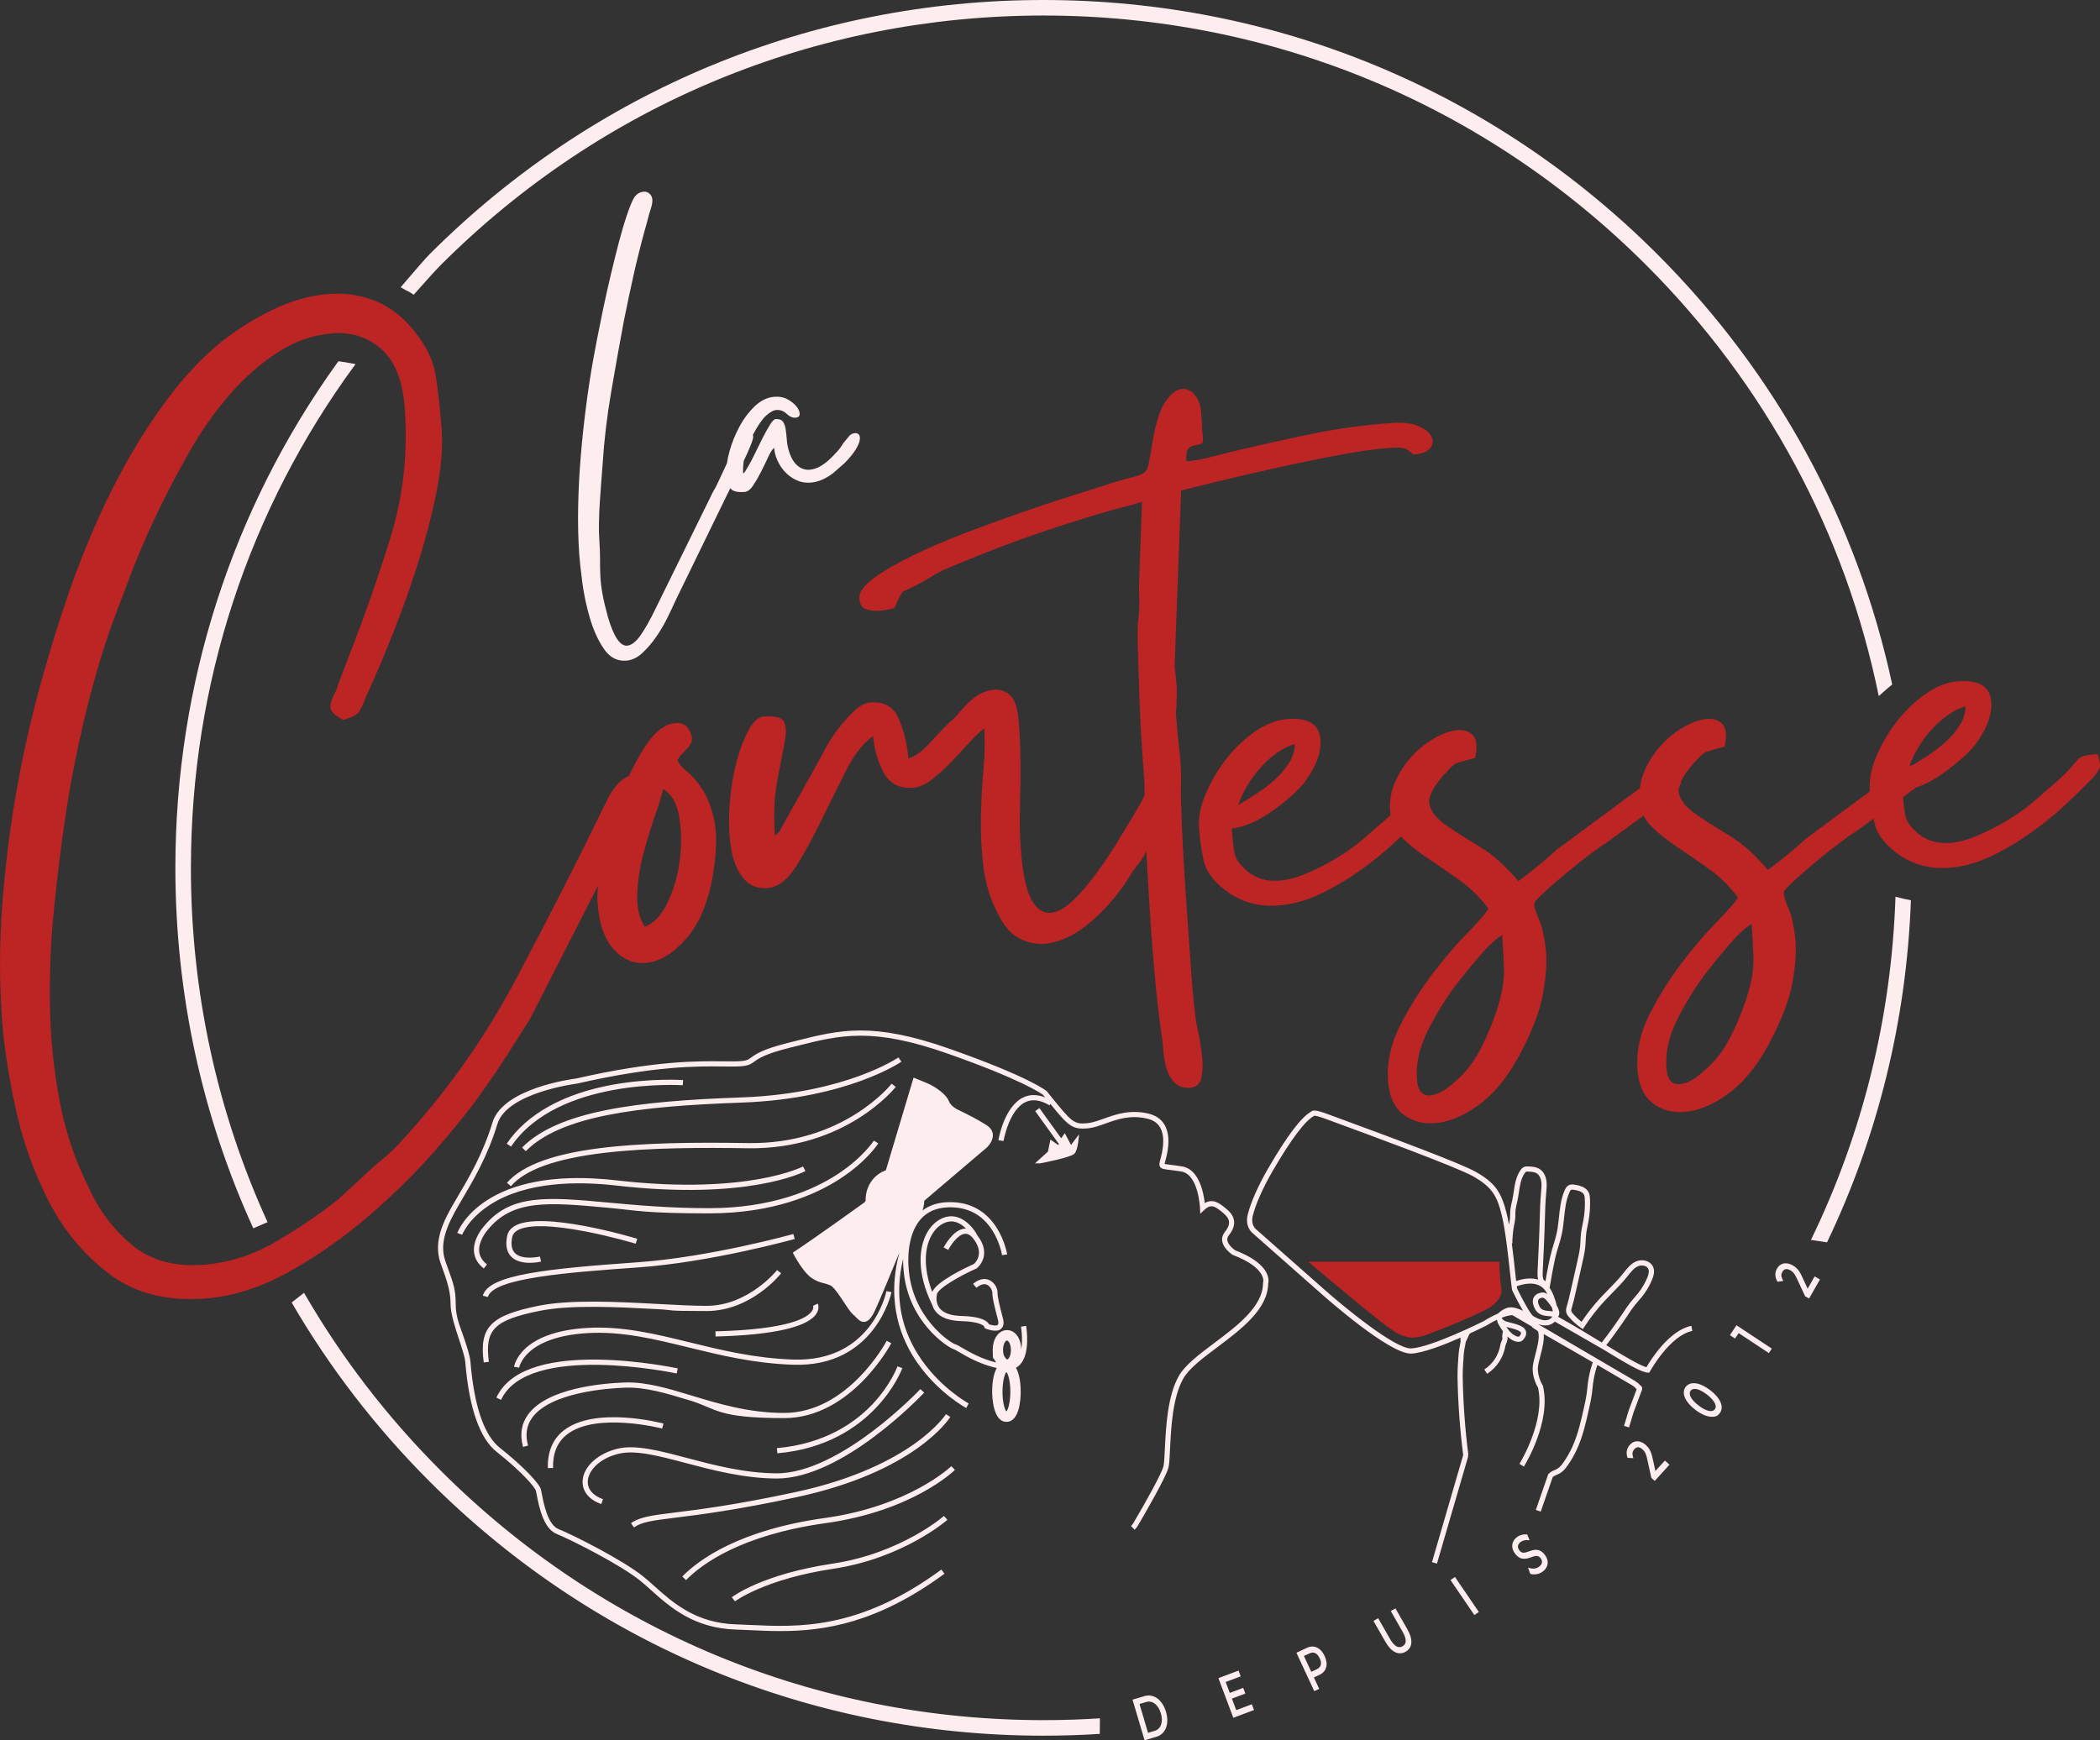 <svg xmlns="http://www.w3.org/2000/svg" id="Calque_1" viewBox="0 0 14173.2 11748.5"><rect x="0" y="0" width="14173.2" height="11748.5" fill="#333333" stroke="none"/><defs><style> .st0 { fill: #bd2424; } .st1 { fill: #fdedef; } </style></defs><path class="st1" d="M7812.5,11467c-26.3-19.8-57.5-25.7-87.8-16.7l-81.1,24.1,81.3,274.2,81.1-24.1c61.3-18.2,87.5-87.3,63.5-168-11.6-39.1-31.4-70.1-57.1-89.5ZM7793.3,11685l-45,13.4-57.7-194.7,45-13.3c20.5-6.1,40.7-2.3,58.3,11.1,18.2,13.8,32.3,36.4,40.9,65.3,17.3,58.2.6,105.7-41.5,118.2ZM8448.8,11505.6l14.6,38.8-139.6,52.4-100.5-267.6,135.9-51,14.6,38.8-101.6,38.1,27.7,73.8,90.6-34,14.4,38.4-90.6,34,29.2,77.8,105.3-39.5ZM1288.4,5858.8c0,839.2,178.5,1651,517.4,2392l-96.3,41.5c-344.5-754-525.9-1579.9-525.9-2433.6,0-1240.4,382.9-2422,1092.8-3409.8.4-.6,3.4-4.3,8.3-10.2,38.4,4.9,76.5,12.5,114.8,19.4-721.3,980.5-1111,2160.5-1111,3400.5ZM4042.2,3529c-.5,46,.5,87.5,3.1,124.4,3.2,45.7,4.7,86.7,4.4,123-.3,36.2.4,72.9,2.1,109.9,1.6,37,6.3,77.3,14.1,121,7.7,43.6,20.3,97.5,37.9,161.7,38.9,129.8,81.5,193.1,127.9,189.9,29.6-2.1,60.2-25.4,91.5-70,31.3-44.6,64.1-102.6,98.3-173.9l391.6-796.3c6.7-11.1,12.1-20.3,16.2-27.6,4.1-7.3,9.4-18.3,15.9-32.9,6.5-12.8,18.3-37.9,35.3-75.4,8.3-18.2,16.9-36.8,25.8-55.5,3.2-23.7,8.8-49.9,16.7-78.8,15.6-56.8,37.8-112.2,66.6-166.4,28.8-54.1,63.8-100.8,104.8-139.9,41-39.1,85.7-60.3,133.9-63.7,33.4-2.3,62.7,3.6,87.9,17.7,25.2,14.1,44.9,30,59.2,47.6,14.2,17.6,21.5,34.3,21.7,50.2.2,15.9-9,24.5-27.5,25.8-20.4,1.4-40.6-7.3-60.5-26.3-20-18.9-42.9-27.5-68.9-25.7-20.4,1.4-44.2,14.6-71.3,39.5-25.3,23.2-54.6,66.1-87.6,128.1,1.1,3.6,1.9,7.4,2.2,11.8.7,10.6-6.9,35-22.8,73.2-11.8,28.3-25.3,58.2-40.5,89.6-4.7,29.5-6.3,58.6-4.3,87.2,3.5-3.8,4.8-4.7,4-2.9-.8,1.8,2.2-1.9,9-11.2l20-33.2c13.4-22.1,28.6-51.1,45.7-86.7,17.1-35.7,34.2-70.4,51.4-104.3,17.2-33.9,33.7-63.7,49.6-89.6,15.9-25.8,28.5-39.1,37.8-39.8,24.1-1.7,40.8,3.8,50.1,16.4,9.3,12.6,15.6,29.4,18.9,50.4,3.3,21,5.9,44.7,7.8,71,1.8,26.4,6.4,51.7,13.7,75.9,14.5,46.7,34,80.3,58.7,100.6,24.7,20.4,51.9,29.5,81.6,27.4,51.9-3.6,107.3-37.5,166.2-101.8,24.3-24.7,41.1-44.8,50.3-60.5,9.1-15.6,23.2-33.9,42.3-54.7,11.7-18.5,27.8-28.5,48.2-29.9,11.1-.8,19.8,2.6,25.9,10.1,6.1,7.5,7.9,19.8,5.4,36.7-2.6,17-11.8,38.4-27.7,64.2-15.9,25.9-40.4,55.8-73.4,90l-79,69.2c-51.4,39-102,60.2-152.1,63.7-35.3,2.5-67.3-3.2-96.2-17.1-28.9-13.9-54-32-75.1-54.4-21.1-22.4-38.3-48.1-51.5-77.3-13.2-29.1-20.8-57.8-22.8-85.9-12.4,9.7-25.8,30.6-40.4,62.5-14.5,32-30.4,64.9-47.6,98.8-17.2,33.9-35.1,64.8-53.6,92.6-18.6,27.8-38,42.4-58.4,43.9-50.4,3.5-82.2-5.2-95.7-25.9-13.2,27.1-23,47.1-29.3,59.9l-342.2,702.7c-12.9,29.2-30.3,66.2-52.3,111-22,44.8-47.4,88.2-76.2,129.9-28.8,41.8-60.2,78.4-94.3,110-34.1,31.6-70.7,48.7-109.6,51.4-61.2,4.3-111.6-23.1-151.1-82.2-39.6-59.1-71-129.4-94.4-210.8-23.4-81.5-40.3-162.5-50.5-243-10.3-80.6-16.9-141.1-19.7-181.6-7.1-102-9.6-210.1-7.3-324.3,2.2-114.2,8.2-228.6,17.9-343.3,9.7-114.7,21.8-227.8,36.4-339.3,14.6-111.5,30.6-215.6,48-312.2,5.3-30.4,13.8-75.6,25.5-135.7,11.6-60,25.1-126.8,40.5-200.4,15.3-73.5,32.4-149.8,51.1-228.9,18.7-79.1,37.2-153.7,55.6-223.9,18.4-70.2,36.9-132.5,55.4-186.8,18.6-54.3,34.5-92.6,47.9-114.7,16.9-24.1,38.4-37.2,64.4-39,20.4-1.4,36.8,7.2,49.3,25.7,12.5,18.6,11.8,48.7-2.1,90.3-7.7,23.5-14.4,47-20.2,70.4-5.8,23.4-12.5,47.7-20,73-28.2,102.7-53.7,204.8-76.4,306.3-22.7,101.5-44.4,204.2-65.1,308.1-28.5,152.2-57,311.5-85.4,477.9-28.5,166.4-47.5,326.8-57.2,481.2-3,37.3-6.2,78.6-9.5,123.9-3.4,45.3-6.7,91.5-9.9,138.6-3.3,47.1-5.1,93.6-5.6,139.6ZM2738.3,1959l-34.1-19.9c91.1-107,168.3-196,195.4-223.1C4006.1,609.4,5477.4,0,7042.3,0s3036.2,609.4,4142.8,1716c808.7,808.7,1351.8,1812.3,1585.6,2904.8-21.7,18-43.3,36.1-64.4,54.9-8.8,7.8-17.6,15.8-26.3,23.8-222.8-1094.9-760.8-2101.2-1569-2909.3C10024.2,703.4,8579.3,104.8,7042.3,104.8s-2981.9,598.5-4068.6,1685.3c-29,29-99.5,106.7-181.7,199.8-10.7-7.3-21.3-14.7-32.6-21-7.2-4-14.1-7.2-21-10ZM7042.3,11612.7c127.7,0,254.8-4.1,381.2-12.3l-1,105.1c-126,8-252.8,12.1-380.1,12.1-1564.9,0-3036.2-609.4-4142.8-1716-366.1-366.1-677.8-772.1-931-1208.3l83.3-65.4c250,433.2,558.6,836.4,921.8,1199.5,1086.8,1086.8,2531.7,1685.3,4068.6,1685.3ZM11236.8,9860.3l30.7,27.8-99.5,109.8-22.7-20.6-29.6-133.8c-7.5-33.2-17-47.1-29.9-58.8-14.2-12.8-35.2-23.6-54.9-1.9-12.9,14.2-16.2,30.1-10.3,49.9l3.5,11.5-39.5-2.2-1.7-5.6c-9.6-30.4-3.2-59.9,17.8-83.1,14.2-15.7,31.9-23.9,51.3-23.3,18.9.5,38.3,9.3,56.1,25.5,19.4,17.5,34.4,38.5,44.3,83.7l20.4,91.6,63.8-70.5ZM11542.8,9385.4c-69.9-53.8-135.1-62.7-165.9-22.6-15,19.4-16.7,45.3-5,72.9,11.5,27.2,35.6,55.3,69.5,81.4,40.9,31.4,80.1,47.6,111.8,47.6s41.2-8.2,54-24.8c14.9-19.4,16.7-45.4,5-73-11.5-27.2-35.5-55.4-69.4-81.5ZM11573.6,9514.2c-17.6,22.8-59.8,12.9-110.1-25.9-26.3-20.3-44.9-40.8-53.7-59.4-7.7-16.3-7.5-29.9.5-40.3,6.2-8.1,15.6-12.1,27.4-12.1,21.3,0,50.3,13,82.8,38,26.3,20.3,44.9,40.8,53.7,59.4,7.7,16.3,7.5,29.9-.5,40.3ZM12247.1,8617.1l36,20.5-73.4,128.6-26.7-15.2-57.7-124.3c-14.5-30.9-26.7-42.4-41.8-51-16.6-9.5-39.5-15.4-54,10-9.5,16.7-9.3,32.9.8,50.9l5.9,10.5-39.1,6.3-2.9-5.1c-15.9-27.6-16.1-57.8-.5-85,21.2-37.1,62.5-45.4,105.4-21,22.7,13,41.9,30.2,61.3,72.2l39.7,85.1,47.1-82.6ZM11719.8,8946.8l238.5,157.7-19.9,30.1-203.9-134.9-24.3,36.8-34.6-22.9,44.2-66.9ZM10424.7,10494.6c31.2,38.7,27.5,83-9.5,112.8-17.2,13.9-39,21.4-60,21.4s-16.3-1.2-23.9-3.5l-4-1.3-14.5-41.2,15.6,4.4c20.9,5.9,44.8,1.3,61-11.8,28.3-22.8,17.1-45.4,8-56.8-16.8-20.9-34.1-16.1-63.1-5.8-31,11-69.6,24.7-106.9-21.6-31.3-38.9-27.9-83.1,8.7-112.6,18.4-14.8,43.3-22.1,66.3-19.7l5,.5,16.1,39.1-13.6-1c-18.5-1.3-36.1,3.4-48,13-28.8,23.2-14.2,47.7-6.6,57.2,16.9,21,34.3,16.2,63.6,5.8,30.9-11,69.3-24.5,106,21ZM12897,6077.7c-29.6,811.4-223.6,1594-566,2309.1l-108.7-16.1c347.9-716,543.6-1501.7,570.6-2316.8,34.5,9.5,69.3,17.5,104.1,23.9ZM9819.9,10646.3l161,236.2-30.3,20.6-161-236.2,30.3-20.6ZM9498.5,10999.5c19.7,34.4,28.7,65,26.8,91-1.9,26.2-15.2,47.1-38.4,60.4-12.4,7.1-25.2,10.6-38.1,10.6s-22.5-2.7-33.6-8.2c-23.4-11.6-45.2-34.9-64.8-69.3l-80.6-141.2,31.8-18.2,80,140.2c27.8,48.7,56.2,65.4,84.3,49.3,13.7-7.8,20.7-18.9,21.5-33.8.9-16.8-6.1-38.3-20.8-64l-80-140.2,31.4-17.9,80.6,141.2ZM8889.2,11123c-21.2-10-44.8-9.6-68.3,1.4l-71.2,33.1,120.5,259.5,33.2-15.5-35.8-77.1,37.9-17.6c47.5-22.1,60.8-70.6,34.7-126.8-12.7-27.5-30.4-47.1-51.1-57ZM8887.5,11269l-37.5,17.4-49.6-106.8,37.5-17.4c14.4-6.7,27.6-7.4,39-1.9,11.8,5.6,22,17.4,30.2,35.1,11.2,24.2,16.9,56.6-19.6,73.6ZM3592.3,9570.1c-38.9,53.2-48.4,116.7-28.3,188.8l-33.6,9.4c-23.2-82.9-11.9-156.6,33.7-218.9,130.9-179,500.7-210.9,653.6-216.2,143-4.9,292,40.3,449.8,88.2,181,55,386.1,117.4,624.5,117.4,433.6,0,689.9-482,692.5-486.8l31,16.1c-2.6,5.1-268.5,505.6-723.5,505.6s-451.4-63.2-634.7-118.9c-161.6-49.1-301.2-91.3-438.4-86.7-115.3,4.1-501.3,30.6-626.6,202ZM7141.7,7729.9l4.7-7.3-159.7-221.4,28.4-20.4,146.7,203.5,24.8-34,42,79.6,53.6-72s-4.4,105.7-31.9,131.7c-27.5,26-230.5,64.3-230.5,64.3h-34.8l87.6-79.2,16.8-81.6,52.2,36.8ZM3299.5,9193.5l-34.6,4.6c-31.3-237.6,44-316.2,366.1-382,218.5-44.7,534.9-27.8,814.1-12.8,119.8,6.4,233,12.5,323,12.5,282.5,0,474.7-239,476.6-241.4l27.4,21.6c-8.2,10.4-204.3,254.8-504.1,254.8s-204.5-6.1-324.9-12.5c-277.1-14.8-591.1-31.6-805.2,12.1-303.8,62.1-367,126.3-338.5,343.2ZM6659.9,7747.3c1.8-1.7,45-41.9,40.9-88.7-2.2-25.1-16.7-46.4-43.3-63.4-61.6-39.4-136-75.9-175.9-95.5-12.5-6.1-21.9-10.7-26.8-13.4-19.2-10.5-42.9-30.4-51.7-54.6-13.8-37.9-82.6-93.4-150.2-121.1l-87-35.7-187.1,625.8c-79.3,27.3-136.6,106-136.6,198.8s.3,4.8.3,7.2l-7.6,10.2c-28.6,20.6-330.5,238.2-471.2,330.9l-13.2,8.7,7.4,14c2.5,4.7,60.9,114.7,115.5,153.8,35.4,25.4,61,32,85.8,38.5,13.7,3.5,27.8,7.2,44.4,14.3,23.7,10.1,64.7,72.3,94.7,117.7,28.9,43.8,47.4,71.2,62.3,82.2,4.9,3.7,10.3,9.3,16.1,15.2,13.9,14.4,30.9,32,53.3,32,2.4,0,4.8-.2,7.3-.6,24.4-4.1,45.5-27.9,68.4-77.3,32.3-69.6,107.4-250.8,165.1-391.6-92.4,338.5,11.5,591.6,124.5,751.3,139.8,197.5,318.3,295.3,325.8,299.4l16.6-30.7c-1.8-1-178.8-97.9-313.9-288.8-145.8-205.9-188.7-436.2-128.7-686.4-.2,25.5,1,44.4,1.7,52.1,18.9,367,302,545.9,339.6,556.8,7.1,2,22.9,11.2,41.2,21.9,49.5,28.9,136.5,79.5,249.5,105.4-27,47.5-30.9,121.6-30.9,159.7s6.9,203.4,96.3,203.4,96.3-155.7,96.3-203.3c0-38.7-4-114.3-32.2-161.6,9.6-5.1,18.3-11.7,26.3-19.8,73.9-75.4,43.8-255.8,42.5-263.4l-34.4,5.9c.2,1.2,13.7,82.8,1.5,153.5-1.3-75.9-41.3-130.6-96.2-130.6s-96.3,56.5-96.3,134.3,4.2,46.5,12,66.9l.4-.2c2,3.8,5.6,10.4,10.4,17.9-101.1-25.1-178.5-69.8-227.6-98.4-22.8-13.3-37.8-22-49.1-25.3-29.8-8.6-295.6-179.8-314.3-523.2h0c-.2-2-20-204.5,81.5-320.3,45-51.3,107.9-78.4,187-80.6,129.4-3.7,229.4,49,297.6,156.5,51.8,81.6,65,165.8,65.1,166.6l34.6-5.2c-.5-3.6-58.4-361.9-398.2-352.9-68.8,1.9-126.9,21-173.6,56.6,7.3-20.7,11.6-42.9,12.3-66.2l421.9-359ZM6796.1,9049.6c9,0,26.5,22.7,26.5,64.4s-16.5,63.2-25.7,64h-1.1c-4.6-3.3-14.1-14.8-20.8-28-3.5-11-5.3-23.4-5.3-36,0-42.3,17.2-64.4,26.5-64.4ZM6792.2,9263c11.7,9.6,26.9,62.5,26.7,132.6,0,69.9-14.9,122.5-26.5,132.8-11.5-10.3-26.5-62.9-26.5-132.8s15.3-123.2,26.2-132.6ZM4960.4,10810.7l-21.3-27.7c8.2-6.3,207-156,679.1-226.7,462-69.2,749.8-319.4,752.7-321.9l23.1,26.2c-2.9,2.6-297.9,259.4-770.6,330.3-462,69.2-661,218.4-663,219.9ZM10961.1,9626.3l33.5,10,30.2-100.9,57.6-153.5c.8-1.9,7.1-18.7-15.5-32.2-3.7-6.2-11.3-13.1-31.9-27l-257-150.6h0s-397.7-233-397.7-233c15.6,5.4,32.1,9,48.4,9s20.6-1.4,30.6-4.7c13.2-4.3,24.8-11.4,34.7-21.3l313,180.1.2-.3c170,103.7,269,162.5,313.2,164.5l10.9.5,5.2-9.6c1.3-2.4,134.6-242.6,285.3-272.1l-6.7-34.3c-149.2,29.3-274.2,229.4-303.1,279-44.6-11.2-153.2-76.4-271.3-148.5,44-56.2,93.7-125.2,141.3-196.7l6.5-9.8c14.1-21.3,28.7-43.4,44.7-63.3,7.8-9.8,16.1-19.2,24.3-28.6,8.3-9.5,16.7-19,24.6-28.9,27.8-34.6,50.7-73.3,67.9-114.9,9.2-22.3,18.7-51.4,9.6-79.6-6.3-19.6-20.9-35.3-41-44-24.5-10.6-54.8-10-79.2,1.5-33.9,16-57.2,45.4-79.8,73.8l-9.1,11.5c-29,36-62,69.6-94,102.1-18.2,18.5-37,37.7-55,57.2-46.3,50.1-89.1,104.5-127.4,161.8-20.4-15.8-39.5-33.6-56.8-53.2-7.2-8.2-12.2-15-12.9-21.7-.6-5.3,1.5-12,3.9-20,10.3-34,18.2-69,25.9-103l45.6-201.9c7.9-34.9,16.1-71.1,19.6-108.2,1.3-13.5,2-27.1,2.7-40.7.9-17.2,1.7-33.4,3.7-49.6,2.1-16.9,5.6-33.4,9.2-50.9,1.9-9.2,3.8-18.3,5.5-27.5,9.4-50.6,12.9-102.4,10.5-154-.6-12.6-1.7-25.9-7-38.8-17.6-42.4-68.2-51.3-92.6-55.6-11.7-2-29.3-5.1-45.3,4-13.2,7.5-20.3,20.7-25.6,32.6-25.7,58.1-32.4,121.8-39,183.4-3.8,35.3-7.6,71.8-15,106.2-5.8,27.1-14.2,54.4-22.3,80.8-3,9.7-5.9,19.3-8.8,29-17.7,60.2-36.8,167.4-44.9,215.5-7.1-4.8-12.8-9.9-14.1-13.7-6-16.2-5.1-35.6-4.3-54.3,1.4-30.9,2.7-59,4.1-87.1,2.7-55.1,5.5-112,8.2-189.6.8-21.8,1.4-43.4,2-65,1.7-62.6,3.4-121.7,8.7-183.1l1-10.6c2.1-23.1,4.3-47,1.4-71.2-4.2-34.5-18.6-62.6-40.7-79.2-26.5-20-60.6-20.9-85.5-21.6-7-.1-15.5-.4-24.4,3.2-11.3,4.5-18.8,13.5-24,20.8-31,43.1-39,96.2-46.7,147.5-2.7,17.9-5.5,36.3-9.2,53.7-1.3,6.2-2.8,12.4-4.2,18.5-3.6,15.3-7.3,31.1-9,47.6-1.1,11-1.3,21.8-1.5,32.3-.2,9.9-.3,19.4-1.2,28.6-1.1,11.4-3.4,22.7-5.8,34.7-.4,1.9-.8,3.9-1.1,5.8-4.7-26.4-9.7-51-15-72.7-36.6-149.6-81.4-210.4-208.4-283-101.5-58-586-238.1-941.7-368.6-29.7-10.9-51.4-18.8-62.3-22.9-73.5-27.4-93.4-25.1-104-18.5-1.3.8-2.6,1.8-3.7,2.9-67.6,38.6-162.1,163.3-288.7,381.1-69,118.7-119.9,233.8-139.6,315.8-19.5,81.2,31.1,121.8,32.4,122.8l461.4,407.3c47.1,41.9,461.5,406.8,607,406.7,1.2,0,2.5,0,3.6,0,78-3.5,219.2-58.2,332.6-107.8-1,8.2-1.5,17.5.3,25.4-1.2,7-2.6,14.3-4.2,22-3.4,16.8-7.2,35.9-9.1,57.9l17.4,1.5-17.4-1.5c-.4,4.2-8.7,104.5-7.8,156.5,3,177,15.9,355.6,38.3,531l-210.6,723,33.5,9.8,212.1-728.2-10.2-3,10.3-1.3c-22.6-175.6-35.5-354.5-38.5-531.9-.9-50.1,7.5-151.4,7.6-152.9h0c1.7-20,5.2-37.3,8.5-54,1.7-8.3,3.3-16.5,4.6-24.6,1.6-3.3,4.2-9.1,9.2-20.3,4.5-10,12-26.8,13.1-28.8,2.3-3.1,3.8-5.9,5-8.5,61.1-28.1,105.1-50.1,110.6-52.9,28-17.3,52.1-30.3,73-40.2.3,1.8.5,3.4.9,5.3.1.6.4,1.2.5,1.8.2,6.9,3.9,15.8,11.1,28.2,8,15.4,18,29.6,24.9,38.9.8,1.2,1.7,2.3,2.5,3.4-3.1,14.4-6.8,36.4-3.4,48.4.4,4-4.5,16-6.9,21.8-2.7,6.7-5.1,12.4-6.2,17.8l-.7,3.7c-12.1,70.5-49.6,128.1-108.3,166.6l19.1,29.2c66.1-43.3,110-110.8,123.6-189.9l.5-2.6c.4-2.2,2.6-7.4,4.3-11.7,5.8-14.1,12.3-30,8.3-43.9-.2-.9-.2-2.4-.2-4.1,27.6,26,54.6,36.5,74.1,36.5h.2c14.4,0,26.1-5.4,33.2-15.2,5.1-5.4,21.4-24.7,19.3-47.9-.9-10-5.6-24.5-23.2-36.4-21.2-14.5-52.4-22.4-79.8-29.3-17-4.3-40.2-10.2-45.6-15.1-4.4-4-9-8.1-13.7-11.3-.6-3.6-.9-6.5-1-8.6,45-17.3,67.2-16.2,71.9-15.6l130.3,76.3c1.4,2.1,2.3,3.4,2.3,3.5l2,3.2,36,23.8c14.3,36.5-2,99.5-16.5,155.4-7.2,27.9-14,54.2-17.2,77.1-9.6,69.7,26.2,135.3,34.5,149.3,52,225.9-123.4,511.4-125.1,514.3l29.7,18.5c7.6-12.3,186.2-302.9,128.8-543.5l-.7-2.8-1.5-2.4c-.4-.6-39.9-64.4-31-128.5,2.9-20.9,9.5-46.3,16.4-73.2,12.5-48.1,25.8-100.9,21.9-144.3l331.1,190.5c-.8,2.4-1.5,4.8-2.3,7.4-1.4,4.6-2.6,8.5-3.4,10.8-12.7,38.5-21.9,79.7-27.3,122.2-1.4,10.8-2.5,21.6-3.6,32.4-1.3,12.9-2.7,25.8-4.4,38.6-4.1,29.6-10.7,59.3-17,88.1-20.3,91.8-41.3,186.8-80.4,272.6-16.3,35.7-35.8,69.9-57.9,101.8-11.4,16.3-24.1,32.8-39.9,43.2-7,4.6-14.2,7.7-21.9,11-12.8,5.5-27.3,11.7-40.3,25.7l-2.5,2.7-83.3,240.3,33,11.4,80.8-233c7.4-6.9,15.7-10.5,26.1-14.9,8.3-3.6,17.7-7.6,27.3-13.9,20.7-13.7,35.9-33.3,49.3-52.5,23.4-33.6,43.9-69.7,61.1-107.3,40.6-89.1,62-185.9,82.7-279.5,6.5-29.5,13.2-59.9,17.5-90.9,1.8-13.2,3.2-26.5,4.6-39.8,1.1-10.6,2.2-21.1,3.5-31.6,5.1-40.3,13.8-79.2,25.8-115.7.8-2.3,2-6.3,3.5-11.1l235.3,137.9c14,9.5,18.8,13.8,20.2,15.2,2.1,5.1,5.5,8.2,9.8,10.8l-54.8,146-30.6,102ZM10189,8963.9c24.6,6.2,52.6,13.3,68.7,24.3,7.6,5.2,8,9.3,8.1,10.6.7,7.5-6.6,17.5-10.3,21.3l-2.2,2.8c-.5.4-3.4,1.6-9.6.7-14.8-2.2-38.6-15.4-62.2-44.4l.2-.9-5.5-6.8c-2-2.5-4.9-6.2-8.1-10.5,0,0,0,0,0-.1-.7-1-1.3-2-2-3,7.1,2,14.8,4,23,6ZM10461,8679.8c.3-1.6,25.7-159.9,47.9-235.4,2.8-9.6,5.7-19.1,8.7-28.6,8.3-27.1,16.9-55.1,23-83.7,7.8-36.3,11.8-73.7,15.6-109.9,6.6-61.7,12.7-119.9,36.2-173,2.8-6.3,6.6-13.9,11-16.4,4.6-2.6,13-1.5,21.9,0,29.1,5.1,57.3,12.9,66.3,34.6,3.2,7.7,3.9,17.6,4.4,27.1,2.3,48.8-1,97.9-9.9,145.9-1.7,9-3.5,17.9-5.4,26.8-3.6,17.4-7.4,35.4-9.7,53.7-2.2,17.5-3.1,35.2-4,52.3-.6,13.1-1.3,26.1-2.5,39.1-3.4,35-11.3,70-19,103.9l-45.6,202c-7.5,33.3-15.3,67.6-25.5,101.3-2.9,9.7-6.2,20.7-4.9,33,1.8,16.7,11.4,29.6,21.4,41,23.1,26.2,49.2,49.5,77.4,69.3l14.8,10.4,9.8-15.2c39.8-61.3,84.8-119.4,133.9-172.6,17.7-19.1,36.3-38.1,54.3-56.4,32.5-33.1,66.2-67.4,96.2-104.6l9.4-11.7c21-26.4,40.7-51.4,67.3-63.9,15.4-7.3,35.2-7.7,50.4-1,7.6,3.3,17.6,9.9,21.6,22.6,5.6,17.4-1.7,38.8-8.6,55.6-16,38.5-37.1,74.3-62.9,106.3-7.6,9.5-15.6,18.6-23.6,27.8-8.6,9.8-17.1,19.6-25.3,29.8-16.9,21.1-32,43.8-46.5,65.8l-6.5,9.8c-48.1,72.2-98.1,141.7-142.2,197.8-91.4-55.8-194.2-118.4-294.5-173.8.2-.5.5-1,.7-1.5,7-8.8,15.4-30.4-9.7-73.7-9.5-38.4-25.1-86.4-48.4-119.9l2.3-14.3ZM10480.1,8853c-7.1-1-14.2-1.7-21.3-2.2-34.8-2.5-56.8-6.1-70.2-34.5-8.1-17.1-10.3-31.1-6.5-40.3,3.1-7.4,9.7-10.1,10.5-10.4l1.1-.4c21-8.4,27.3-10.9,68.5,44.2,5.1,6.8,8.9,12.6,12.3,18.1,2.2,9.3,4.1,18,5.6,25.5ZM10207.2,8394v-6c0-6.6-.1-14.2.3-20.2,2-27.7,4.1-56.4,9-83.6,1-5.3,2-10.6,3.1-15.8,2.5-12.3,5.1-25,6.3-38.2,1.1-10.7,1.2-21.3,1.4-31.5.2-10.2.3-19.8,1.3-29.3,1.5-14.2,4.8-28.2,8.3-43.1,1.5-6.4,3-12.8,4.4-19.3,3.9-18.4,6.8-37.5,9.6-55.8,7.4-49.4,14.4-96,40.5-132.3,1.3-1.8,5.3-7.5,8.6-8.8,2.2-.9,6.6-.8,10.4-.7,26.2.7,49.1,2.3,65.4,14.6,14.2,10.7,24,31,27,55.6,2.5,20.5.6,41.5-1.5,63.8l-1,10.8c-5.4,62.5-7.1,124.8-8.8,185.1-.6,21.5-1.2,43-1.9,64.7-2.7,77.4-5.5,134.2-8.2,189.2-1.4,28.2-2.8,56.4-4.1,87.3-.8,18.1-1.3,38.2,3.7,58-41.9-12.5-92.7-9.4-148.3,9.8-2-16.8-4.3-38-7-62.8-5.9-55-13.4-123.5-22.3-191.4h3.8ZM9905.2,9009.7c-.3,0-.7,0-1,0,.4-.2.8-.4,1.2-.5,0,.2,0,.4-.2.6ZM10268,8843.9c-49.8-19.6-89.2-35.2-152.4,18.9-1.8,1.2-3.8,2.9-5.8,5.3-26.5,11.2-58.2,27.4-96.1,50.9-3.5,1.8-356.2,178.2-490,184.2-107.7,4.7-459.7-285.6-586-397.9l-462.2-408c-.4-.3-35.1-28.2-20.8-87.8,18.7-77.7,69.5-192.2,135.9-306.4,123.7-212.6,217.3-337,278.4-369.7l2.1-1.1c6.1.1,25,2.5,73.5,20.5,11,4.1,32.7,12,62.5,23,204.2,74.9,825.7,302.8,936.4,366.1,126.2,72.2,160,131.1,191.8,261,25,102.1,43.5,273.1,55.7,386.3,3.2,29.4,5.8,53.9,8,72.1h-.1c0,0,1.8,13,1.8,13,0,.2,0,.4,0,.5h0l4.5,32.6,1.6,5.2c12.5,25.9,43.1,87.8,72.7,136.9-3.8-2-7.6-4-11.5-5.5ZM10348.4,8885.4c-16.7-10.1-69.2-103.7-109-185.7l-2.2-16.1c51-18.7,131.9-35.6,182.9,17.8,8.9,9.3,16.8,21.9,23.7,35.8-19.9-14.8-37.4-14.7-62.7-4.6-4.6,1.6-22,8.9-30.9,28.9-8.4,19-6.2,42.5,6.7,69.8,23,48.8,67.1,52,99.3,54.4,7.5.5,14.7,1.1,21.1,2.1-7.7,11.3-17.1,18.7-28.6,22.4-33.4,10.9-77.1-10.9-100.2-24.7ZM4630,10667.3l-25-24.4c110.4-112.7,382.2-313.9,963-395,570.5-79.7,849.7-346.9,852.5-349.6l24.4,25c-11.5,11.3-289.3,277.9-872.1,359.3-570.5,79.7-835.6,275.3-942.8,384.8ZM8559,8667.6c-3.8,172.6-183.6,307.6-342.4,426.8-98.5,73.9-191.5,143.7-230.4,212.2-72.9,128.4-82.9,338.5-89.5,477.4-2.8,58.9-4.8,101.4-10.8,124.4-17.1,66.3-162,315.9-206,390.8-6.1,10.4-13.5,19.8-22.2,28.1l-24.2-25.2c6.3-6.1,11.8-13,16.3-20.6,89.5-152.4,189.6-332.7,202.3-381.8,5.1-19.5,7.2-64.8,9.7-117.3,6.8-142.3,17-357.3,94.1-493,42.5-74.8,138.3-146.7,239.8-222.9,153.1-114.9,326.6-245.2,328.5-401.7v-3.1s1.1-2.8,1.1-2.8c.2-.7,29.2-97.2-203.4-186.3l-3.3-1.6c-2.5-1.6-61-40-69.4-91.4-3.6-22.2,2.2-43.1,17.4-62.1,40.8-51.1,37.9-88.1-9.9-127.7l-3.2-2.7c-52.2-43.3-79.4-62.2-125.1-19.3l-27.9,26.2-1.5-38.3c0-2.3-10.4-228.1-126.1-246.8-33.6-5.4-59.6-8.6-78.6-10.9-38.9-4.7-54.9-6.7-64.3-20.3-8.3-12.1-4.6-26.9-1.3-39.9l2.4-9c10.9-40.6,39.8-148.4-2.1-218.5-17.9-29.9-46.2-49-86.5-58.5-114.3-26.9-202.9,4.9-281,32.9-41.5,14.9-80.8,29-119.5,32.6-103.7,9.6-130.7-14.2-252.8-164.7l-5.7,9.6c-60.8-36.3-114.9-43.9-160.8-22.6-113.5,52.6-149.5,261.4-149.8,263.5l-34.5-5.7c1.5-9.3,39.3-229,169.5-289.5,44.1-20.4,93-20,145.7.7l-13.8-17.1c-12.7-9.6-141.6-101.8-643.5-278.5-510.6-179.8-724-125.9-1019.5-51.4l-46.1,11.6c-168.5,42-211.2,73-239.4,93.5-29.8,21.6-47.7,32-128.2,33.3-25.2.4-53,0-84-.3-170.2-2-455.1-5.3-982.9,115.3l-1.8.3c-4.7.6-472.7,60.3-537.2,272.5-65.9,216.6-160.2,376.3-243.5,517.2l-12.5,21.2c-89.4,151.7-136.5,269.5-95.2,388.3,7.9,22.8,15.2,42.8,21.7,60.9,31.9,88.4,47.9,132.8,47.9,226.9s30.1,151.6,56.6,232c21,63.6,39.1,118.5,42.5,155.9l1.1,12.8c25.8,295.4,92.6,487.7,198.3,571.5,160.8,127.4,261.8,237.6,275.2,276.6,2.3,6.5,4.4,17.7,7.6,34.5,11.9,62.1,39.8,207.7,112.1,237,107.1,43.5,434.1,209.4,571.4,319.5,24.3,19.5,49.1,41.7,75.5,65.3,124.3,111.3,279,249.9,549.9,258.6,31,1,62.9,2.5,95.9,4,327.8,15.3,735.8,34.5,1291.9-374l20.7,28.2c-454.2,333.7-811.1,387.1-1106.7,387.1-72.7,0-141.7-3.2-207.5-6.3-32.7-1.5-64.5-3-95.3-4-283.6-9.1-443.6-152.3-572.1-267.4-26-23.3-50.5-45.3-74-64.1-132.6-106.4-460-272.7-562.7-314.4-89.9-36.5-119.2-189.4-133.3-262.9-2.5-13.1-4.9-25.5-6.3-29.7-7.6-22.2-84.7-118.6-263.9-260.6-113.6-90-184.7-290.5-211.4-595.8l-1.1-12.7c-3.1-33.4-21.4-89.1-40.9-148.1-27.3-82.9-58.3-176.8-58.3-242.9s-14.4-127.8-45.9-215c-6.6-18.2-13.9-38.4-21.8-61.3-50.7-145.7,20.7-286.2,98.1-417.5l12.5-21.2c82.2-139.2,175.4-297,240.1-509.6,70.3-231.1,535-293.1,565.5-296.9,531.3-121.3,818.5-118,990.3-116,30.7.4,58.1.7,83.1.3,73.1-1.2,84.1-9.2,108.2-26.7,30.4-22,76.4-55.4,251.4-99.1l46-11.6c301.4-76,519.2-130.9,1039.7,52.3,538.5,189.6,651,281.8,655.5,285.6l2.3,2.4,22.1,27.3c146.8,181.9,160.1,195.6,250.9,187.2,34.3-3.2,71.5-16.5,110.9-30.7,78.6-28.2,176.3-63.3,300.8-34.1,49.3,11.6,85.9,36.7,108.5,74.6,49.5,82.8,17.8,201,5.8,245.5l-2.2,8.5c-.5,2.1-1.9,7.5-2.5,11.2,6.8,2,22.2,3.8,38.4,5.8,19.2,2.3,45.6,5.5,79.9,11.1,114.2,18.5,144.7,177.4,152.7,247.4,57.4-33.9,103.4,4.2,144.6,38.3l3.2,2.6c62.2,51.5,67.2,110.8,14.9,176.4-8.9,11.1-12.2,22.5-10.3,34.6,4.7,28.9,38.2,57.1,52.5,66.8,244.8,94.3,228.6,205.8,222.9,227ZM3381.9,9450.2l-31.7-14.6c81.1-175.9,312.9-262.5,688.8-256.9,276.2,4,532.7,58.8,535.3,59.3l-7.4,34.2c-10-2.2-1005.1-212.2-1185,178.1ZM3732.5,9910.2l-34.9,1c-3-109.8,32.5-195,105.7-253.1,210.1-166.8,655.6-52.8,674.5-47.8l-8.8,33.8c-4.5-1.2-447.5-114.6-643.9,41.4-64.1,50.9-95.2,126.5-92.5,224.8ZM4278.6,10311.4l-19.9-28.7c61.2-42.5,139.5-52.2,295.5-71.6,162.8-20.2,408.8-50.8,814.7-137.9,408.1-87.6,662.5-226.1,804.2-326.8,153.2-109,210.9-198.5,211.4-199.4l29.6,18.6c-9.5,15.1-241.2,370.9-1037.8,541.8-407.4,87.4-654.3,118.1-817.7,138.4-155,19.3-225.8,28.1-279.9,65.6ZM3967.1,9999c-2.8,54,33.7,97.4,102.7,122.1l-11.8,32.9c-83.6-29.9-129.4-87.1-125.8-156.8,4.9-95,101.5-184.2,234.9-216.9,121.2-29.6,281.9,12.9,467.9,62.1,181,47.9,386.2,102.2,603.3,104,223.5,2.4,476.3-152.5,648.7-282.3,187.9-141.5,323.6-285,324.9-286.4l25.5,24c-22.3,23.7-550.5,579.7-995.1,579.7s-2.8,0-4.2,0c-221.6-1.8-429-56.7-612-105.1-181.5-48-338.2-89.6-450.7-62-138.3,33.9-204.9,119.5-208.3,184.7ZM4610.4,7291.7l-2.5,34.8c-8.4-.5-842.7-53.9-1158.7,414.1l-29-19.6c135.8-201.1,384.9-339.1,720.6-399.1,252.2-45,467.3-30.5,469.5-30.3ZM6063.8,7138.8l19.8,28.8c-3.8,2.6-94.1,64-272.8,129.2-164.2,59.9-437.2,133.9-805.2,146.8-703.9,24.7-1221.1,89.9-1457.1,328l-24.8-24.6c244.1-246.3,768.5-313.4,1480.7-338.3,362.6-12.7,631.3-85.4,792.9-144.2,175.1-63.7,265.6-125.1,266.5-125.7ZM3199.1,8452c-8.2-87.3,60.7-165.9,63.7-169.2,180.4-224.8,429.4-202,841.9-164.3,194,17.8,413.9,37.9,680.7,37.9,426.1,0,705.9-124.1,865.6-228.1,172.9-112.7,246.3-226.9,247-228l29.6,18.6c-3.1,4.9-77.1,120.7-255.6,237.5-163.9,107.2-450.7,235-886.5,235s-489.1-20.2-683.9-38c-400.8-36.7-642.8-58.8-812,152-1.2,1.4-62.4,71.5-55.5,143.5,3.2,33.3,20.9,62.5,52.6,86.9l-21.3,27.7c-39.7-30.6-62-68.1-66.1-111.5ZM6045.6,7337.5c-3.3,4.2-335.7,424.9-1000.6,414.4-290.7-4.7-663.5-5.3-969,31.3-325.1,39-530.6,112.5-628.1,224.9l-26.4-22.9c221.3-255.1,911.3-279.7,1624.1-268.3,647.2,10.8,969.2-396.7,972.3-400.8l27.7,21.3ZM6589.8,8563.7l3.6-2.2c1.1-.8,106.9-86,4-219.7-31.7-61.5-119.5-163.8-231-120.4-55.9,21.8-101.3,71.3-127.7,139.3-27.6,71-57.3,223.6,53,448.6,4.6,15.4,12,30.9,23.8,45.4,33,40.4,90.7,62,171.6,64.1,132.6,3.4,154.6,34.2,156.8,38.1l.8,8.9,9.8,4.1c7.4,3.1,34.3,13.4,61,13.4s29.9-3.3,41.2-13.1c16.4-14.2,20.6-37.4,12.4-68.9-24.4-94.5-36.6-141.9-36.6-174.6s-21.2-68.7-55.5-84.7c-23.2-10.8-61-15.3-109.6,25.2l22.4,26.9c27.7-23.1,52.1-29.9,72.4-20.4,23.2,10.9,35.3,40.3,35.3,53.1,0,37.2,12.6,86,37.8,183.4,4.4,16.9,3.8,29.2-1.5,33.8-9.9,8.6-38.4,3.5-58.7-3.6-10.3-20.3-48.5-52.9-187-56.4-70.2-1.8-119.2-19-145.4-51.2-24.7-30.3-24.3-67.9-19.7-94.2,7.4-41.9,160.5-127.4,266.8-174.8ZM6291.8,8721.8c-49.3-130.1-57.2-254.1-20.6-348.4,22.9-58.8,61.2-101.3,107.9-119.4,59.1-23,107.8,6.8,140.8,40.5-3.8-.2-7.6-.1-11.4.2-77.2,7.2-137.2,122.3-139.7,127.2l31.1,16c14.8-28.6,63.7-103.9,111.9-108.4,19.9-1.8,38.7,8.8,57.1,32.5,77.6,99.7,15.2,161.3,4.5,170.8-48,21.5-251.2,116.2-281.5,189.1ZM4161.6,7968.7c457.5,52.7,775.2,24.4,961.3-8.7,201.4-35.8,296-84.6,296.9-85.1l16.3,30.9c-15.5,8.2-390.8,199.8-1278.4,97.6-250.5-28.8-601.1-29.9-849.1,129-147.3,94.4-189,202.4-189.4,203.5l-32.8-12.1c6.9-18.8,179.4-458.3,1075.3-355.1ZM4304.3,8521.6c489.1-34.9,1044.5-189.2,1050.1-190.8l9.4,33.6c-5.6,1.6-564.4,156.8-1057,192-459.4,32.8-980,69.9-1014.1,199.7l-33.8-8.9c37.6-143.2,438.3-182.3,1045.4-225.6ZM5480.6,8849.8c12.7-19.7,7.1-33.5,6.9-34.1l31.6-15c1.5,3,13.8,30.3-7.5,65.6-56,92.5-291.8,146.6-682.1,156.5l-.9-34.9c498.1-12.6,622.4-91.9,652.1-138ZM4653.3,9062c215.6,52.8,438.6,107.4,699.6,116.4,525.2,17.9,625.8-442.5,629.8-462.1l34.2,7c-1,5.1-110,509.6-665.3,490-264.6-9.1-489.4-64.1-706.8-117.4-229.2-56.1-445.7-109.2-675.7-96.4-223.9,12.4-338.7,75.7-395.5,126.6-60.5,54.2-69.6,106.2-69.7,106.7l-34.5-5.3c1.5-9.7,40.9-237.6,497.8-262.9,235.2-13.1,454.2,40.6,686,97.3ZM3457,8351.1c-10.3,50.1-3.7,87,19.6,109.5,50.9,49.3,166.1,22.6,167.3,22.4l8.1,34c-2.7.6-35.9,8.4-76.5,8.4s-90.5-8-123.1-39.6c-32.4-31.4-42.4-79.1-29.5-141.7,5.8-28.1,22.7-50.7,50.4-67.2,179.8-107.3,801,78,827.4,85.9l-10.1,33.4c-1.6-.5-161-48.3-339.5-82.7-232.9-44.9-392-47.2-459.9-6.7-19.2,11.4-30.3,25.9-34.1,44.3ZM5888.5,9479.9c122.7-129.7,168.3-254.3,168.8-255.6l32.9,11.8c-1.8,5.2-192.1,518.1-843.7,575.1l-3.1-34.8c328.5-28.8,532.1-177.1,645.1-296.5Z"></path><path class="st0" d="M8113,7131.5c5.9,55.3,4.2,103.7-5.1,145.3-9.4,41.5-34.4,63.7-75,66.6-40.7,2.8-72.9-6-96.8-26.7-23.9-20.6-42.2-47.2-54.6-79.8-12.5-32.6-21.1-68.2-25.8-106.9-4.8-38.7-8.3-74.7-10.6-108-15.2-99.3-29.2-212.6-42.1-339.9-13-127.3-24.1-257.5-33.4-390.7-9.3-133.1-17.5-263.6-24.3-391.3-2.9-53.9-5.8-105.2-8.8-154.2-8.5,16.9-19.7,37.2-33.7,61-18.9,23.6-34.7,44.2-47.7,61.9-13.1,17.6-28.7,42-47,73-73.8,113-160.8,211.1-261.1,294.2-100.4,83.2-201.3,128.4-302.8,135.5-57,4-113-8.8-168-38.4-55.2-29.6-101.8-83.9-140-163-51.7-96.7-84.5-202.2-98.6-316.4-14.1-114.2-20-227.2-17.5-338.8,2.3-111.7,8.1-218.9,17.3-321.8,9.1-102.8,10.9-194.9,5.2-276.3-27.2,20.5-60.6,52.6-100.4,96.2-39.8,43.7-80.7,87.4-122.5,131.2-41.9,43.9-85.1,83.1-129.6,117.8-44.5,34.7-87.2,53.5-127.7,56.3-93.5,6.5-160.3-28.7-200.3-105.8-40.1-77.1-63.1-158.1-69-243.2-66.3,45.6-127.2,123.2-182.7,233-55.7,109.8-111.1,221.5-166.4,335-55.4,113.5-111.5,216-168.4,307.3-57,91.4-119.8,141.3-188.6,149.8l-12.2.9c-69.1,4.8-123.9-20.1-164.4-74.9-40.6-54.7-66.9-124.4-78.9-209.1-12-84.6-14.5-177.4-7.2-278.2,7.2-100.9,22.1-194.8,44.6-281.9,22.4-87,50-160.5,82.6-220.4,32.6-59.8,67.1-91.1,103.7-93.7,77.1-5.4,123,7.2,137.4,37.8,14.4,30.6,14.8,79.8,1.1,147.6-13.6,67.9-30.1,153.6-49.4,257.1-19.4,103.6-24,225.6-14.2,366.1l5.3-11.5,6.1-.4,17.1-17.9,255.8-458.3c14.4-27,34.3-63.7,59.7-110.1,25.3-46.4,54.9-91.1,88.6-134.4,33.7-43.2,68.7-81.9,105.2-116.1,36.4-34.1,72.9-52.5,109.4-55,93.4-6.5,157.4,32.7,191.9,117.6,34.4,85,54.9,171.8,61.1,260.5,44.1-10.5,95.5-48.5,154.3-113.9,58.7-65.4,114.9-122.3,168.7-170.7,26.3-31.5,50-58.3,70.9-80.2,20.9-21.8,46.9-43.2,78.2-64,39.3-21.3,75.2-33.1,107.7-35.4,40.6-2.8,76.2,9.6,106.7,37.1,30.4,27.7,49.5,82.1,57.3,163.2,7.7,81.3,12,172,12.9,272.3.9,100.3-.1,203.5-2.9,309.6-2.8,106.1-1.5,198,3.9,275.7,11.9,170.2,35.5,288.4,70.7,354.6,35.2,66.3,79.2,97.6,132.1,93.9,44.7-3.1,92.9-28.8,144.6-77,51.7-48.2,103.7-107.6,156-178.2,52.2-70.5,102.1-144.6,149.8-222.3,47.6-77.6,89.7-147.5,126.2-209.5,20.4-34.1,39.3-68.1,57.2-102.1v-76.1c-3.6-51.8-9.2-132.2-16.8-241.3-7.6-109.1-13.5-222.1-17.5-338.8-4.1-116.8-7.7-226.1-10.7-328.2-3.1-102-2-173.6,3.4-214.9,5.5-37.5,7.4-82.2,5.9-134.2-1.6-51.9-1.7-96.5-.2-133.8l18.8-519.8c-19.9,8.9-55.8,19.8-107.9,32.6-52.2,13-94.3,24.3-126.2,33.9-200,58.6-387.6,119.1-562.9,181.6-175.2,62.4-356,133.6-542.3,213.6-35.5,17.4-67.9,35.4-97.2,54.2-29.3,18.8-61.7,36.9-97.3,54.2-35.5,17.4-61.2,29.4-77.1,36.1-15.8,6.7-55.9,105.2-59.5,112.9-.3.6-.3.5-.2,0-39.9,10.3-74.2,16.3-102.6,18.3-32.5,2.3-62.3-1.2-89.5-10.5-27.1-9.2-42.2-34.2-45-74.9-2.8-40.7,29.8-85.7,97.7-135.1,68-49.4,155.3-100.1,261.9-152.1,106.6-52.1,225.5-103.1,356.7-153.2,131.2-50,260.6-97.2,388.1-141.5,127.6-44.2,245.3-83.1,353.1-116.7,107.9-33.5,189.8-59.7,245.6-78.5,63.9-19.3,112-32.9,144.1-40.7,32.1-7.8,55.9-16.9,71.6-27.3,15.5-10.3,25.8-25.9,30.4-46.7,4.7-20.7,11.4-55.6,20.2-104.6,21.9-153.9,52.2-261,90.8-321.3,38.7-60.3,78.3-91.9,118.9-94.7,32.5-2.3,61,11.6,85.6,41.4,24.5,29.9,38.4,67,41.5,111.4,1.7,24.8,8.1,91.1,7.7,123.4,1.1,7.7,2.1,16.5,2.8,26.4,2.6,37,6.6,58.7-5.2,65.1-11.8,6.4-34.5,11.1-50.5,14.1-16.2,3-29.9,10.5-41.3,22.4-11.4,11.9-15.6,40.1-12.5,84.5,48.7-3.4,102.2-12.7,160.3-27.9,58.1-15.2,109.2-28,153.4-38.6,176.7-42.1,353.5-81.4,530.6-118,177-36.5,359-61.4,545.9-74.4,73.1-5.1,131.8,1.9,176,21.1,44.2,19.2,73.4,42.2,87.5,69.1,14.1,26.9,11.8,53.1-6.8,78.5-18.7,25.5-56.4,40.2-113.2,44.2-2,2.1-39.5-39.9-76.6-44.8-16.5-2.5-49.1-2.1-97.9,1.3-85.3,6-198.5,22.3-339.5,48.9-141.1,26.6-283.9,56.1-428.6,88.5-144.7,32.4-276.3,63.1-394.7,91.7-118.4,28.8-195.6,48.1-231.7,58l-42.4,1145.8c-2.3,26.2-1.4,54,2.8,83.4,4.1,29.5,7.2,59,9.3,88.6,2.6,37-.5,166.9-5.8,178.5,5.6,74.7,13.5,158.8,23.7,252.3,11.4,105.1,15.1,187.6,11.1,247.3-1.2,41,1,131.9,6.8,272.7,5.7,140.9,14.4,293.6,25.9,458.1,11.5,164.6,22.6,322.7,33.1,474.3,10.6,151.6,19.9,256.9,28.2,315.8,2.3,33.3,9.5,78.3,21.7,135.1,12.1,56.7,21.1,112.8,27.1,168.1ZM4820.8,5540.2c18.3,86.1,16.1,202.4-6.2,348.9-31.3,195.5-92.3,344.7-183,447.6-90.8,103-182.9,157.8-276.3,164.3-81.3,5.7-152.9-25.5-214.7-93.7-62-68.1-97.9-174.3-108-318.6-2-29-.7-65.8,3.6-109.6l-459.2,899.8c-51.5,81.7-102,161.3-151.7,239.2-49.7,77.8-102.4,155.8-158.2,234.1-77.8,113.2-184.8,247.9-320.8,404.3-136,156.3-288.8,307.3-458.2,453-169.5,145.7-349.5,271.6-540,377.9-190.6,106.2-381.4,166.1-572.2,179.4-255.9,17.9-469.1-37.8-639.3-167.1-170.3-129.4-306.2-292.7-407.7-489.9-101.6-197.3-176.6-408.5-224.9-633.7-48.4-225.2-78.7-424.7-90.8-598.5-18.3-262.6-17.2-524.7,3.2-786.3,20.5-261.5,52.8-515.6,96.8-762.2,44-246.5,97.8-484.4,161.4-713.7,63.6-229.3,129.3-441.1,197.5-635.4,47.5-137.1,104.8-282.3,171.6-435.7,66.8-153.3,142-303.5,225.7-450.6,83.6-147.1,175.9-287.3,276.8-420.8,100.9-133.4,209.2-248.8,324.9-346.1,108-89.3,228.1-166.5,360.4-231.5,132.2-65,263.3-102.1,393.3-111.2,97.5-6.8,192.3,6.1,284.4,38.6,92,32.6,175.6,89,250.6,169.2,101.9,115.5,161.8,227.5,179.6,335.9,17.7,108.4,31.6,232.9,41.4,373.4,8.5,122.1-3.1,262.2-34.9,420.6-31.8,158.3-73.7,319.3-125.5,482.6-51.9,163.5-109,323.6-171.6,480.3-62.5,156.8-120.4,292.7-173.6,408-17.3,45.8-33.2,81.3-47.7,106.5-14.6,25.2-51.9,45.4-112.1,60.8-55.2-29.6-83.6-57.3-85.4-83.2-1.8-25.8,11.7-65.8,40.6-119.9,13.3-41.8,27-79.9,41-114.4,13.9-34.4,27.7-70.7,41.4-108.8,104-263.7,198.5-533.2,283.4-808.7,84.9-275.4,116.8-562.9,95.9-862.4-13.2-188.6-65.5-323.4-156.8-404.3-91.4-80.9-200.1-117-326-108.2-130.1,9.1-253.6,51.2-370.8,126.3-117.2,75.1-226,170.1-326.1,284.8-100.2,114.9-191.2,243.9-273,387.1-81.8,143.3-156.6,286-224.2,428.2-67.7,142.3-126.5,279.2-176.4,411-50,131.7-92.3,243.4-126.6,335-68.1,194.3-129,404-182.6,628.8-53.8,224.9-97.2,450-130.4,675.3-27.7,187.8-52.5,388.3-74.3,601.7-21.8,213.4-31.2,429.5-28.2,648.7,3.1,219,24.2,434,63.4,645,39.2,210.9,103.9,406.1,194,585.7,67.9,155,164.8,285.7,290.7,392.2,125.8,106.3,286.2,152.8,481.2,139.1,174.6-12.2,342.3-65.8,503.1-160.7,160.7-94.9,299.1-189.1,415-282.7l195.6-180.9c38.2-36.1,72.9-66.4,103.9-90.9,30.9-24.5,65.4-56.7,103.5-96.4,311.3-334,574.4-702.8,789.2-1106.1,214.7-403.3,420.2-807.1,616.5-1211.1,32.2-65.4,64.6-111.3,97.5-137.8,18.6-15,36.5-25.9,53.7-33.1,33-70.3,68.8-135.7,107.3-195.8,66.3-103.1,136-157.3,209.1-162.4,40.6-2.8,70.2,11.8,88.8,44,18.5,32.1,24.5,59.6,18,82.4-6.9,19.1-20.8,38.7-41.8,58.7-21.1,20.1-39,41.8-53.6,65.1,9.9,25.3,32.1,51.7,66.7,78.9,34.5,27.4,69,67.6,103.4,121,34.3,53.3,60.6,123.1,78.9,209.1ZM4582.9,5509.5c-16.6-91.7-52.5-152.4-107.6-182-9.3,41.6-27.6,101.4-54.8,179.4-27.3,78.1-52.9,162.6-77.2,253.5-24.3,90.9-38.4,181.1-42.3,270.6-4,89.5,12.5,164.5,49.4,225.1,59.9-19,111.3-72.8,154.1-161.3,42.8-88.4,70.7-185.2,83.8-290.2,13-104.9,11.2-203.3-5.3-295.1ZM14173.1,5173.9c-1.1,15-14.7,38.2-41.1,69.8-53.3,55.8-116.3,117.8-189.1,186.1-72.8,68.3-153,133.3-240.5,195.2-87.5,61.9-177.8,114.7-270.6,158.3-92.9,43.7-186.1,68.8-279.5,75.3-138.2,9.7-259-26.5-362.7-108.4-77.8-61.5-124.3-126.9-139.3-196.5-1.9-9-3.6-18.2-5.4-27.3l-119.6,87.5c-15.8,8.6-49.8,32.3-102.2,71.3-52.4,39-106.6,81.9-162.5,128.4-56,46.7-106,90.2-150.1,130.4-44.2,40.3-67.9,66.1-71.1,77.5-2.8,18.8,6.8,53.4,28.7,103.9,21.9,50.6,37.8,117.2,47.7,200.1,9.8,82.9,3.8,185.5-18.3,307.9-22.1,122.3-78.4,266.5-168.8,432.7-79.9,143-170.3,250.7-271.4,322.8-101.2,72.1-198.4,111.5-291.8,118-85.3,6-157.2-15-215.7-63-58.5-48-91.2-121.8-98.2-221.7-8.8-125.8,18.3-250.3,81.1-373.6,62.8-123.4,134.3-238,214.8-344,80.3-106,158.6-197.9,234.9-275.7,76.2-77.8,125.3-134.2,147.4-169.2-54.2-74.3-117.8-137.6-190.9-190.1-73.1-52.5-143.9-101.4-212.3-146.8-68.5-45.4-128-92.3-178.2-140.8-23.5-22.6-41.8-48.1-55.5-76.2l-251.3,183.8c-15.8,8.6-49.8,32.3-102.2,71.3-52.4,39-106.6,81.9-162.5,128.4-56,46.7-106,90.2-150.1,130.4-44.2,40.3-67.9,66.1-71.1,77.5-2.8,18.8,6.8,53.4,28.7,103.9,21.9,50.6,37.8,117.2,47.7,200.1,9.8,82.9,3.8,185.5-18.3,307.9-22.1,122.3-78.4,266.5-168.8,432.7-79.9,143-170.3,250.7-271.4,322.8-101.2,72.1-198.4,111.5-291.8,118-85.3,6-157.2-15-215.7-63-58.5-48-91.2-121.8-98.2-221.7-8.8-125.8,18.3-250.3,81.1-373.6,62.8-123.4,134.4-238,214.8-344,80.3-106,158.6-197.9,234.9-275.7,76.2-77.8,125.3-134.2,147.4-169.2-54.2-74.3-117.8-137.6-190.9-190.1-73.1-52.5-143.9-101.4-212.3-146.8-68.5-45.4-128-92.3-178.2-140.8-3.5-3.4-6.6-7-9.9-10.4-12.8,12.2-25.5,24.3-38.9,36.9-72.8,68.3-153,133.3-240.5,195.2-87.5,61.9-177.8,114.7-270.6,158.3-92.9,43.7-186.1,68.8-279.5,75.3-138.2,9.7-259-26.5-362.7-108.4-77.8-61.5-124.3-126.9-139.3-196.5-15.1-69.5-25.3-143.2-30.7-220.8-4.9-70.2,10.1-146.5,45.2-229,35-82.3,80.7-159.8,136.8-232.6,56.2-72.7,121.2-134.8,195.2-186.5,73.9-51.6,147.5-80,220.6-85.1,134.1-9.4,207.4,32,219.9,124,12.6,92.1-24.2,195-110.1,308.8-45.1,55.2-114.3,116.7-207.5,184.6-93.2,67.9-186.4,108.8-279.2,122.7,4.1,59.2,9.8,111.8,17.1,157.7,7.2,46,39,91.2,95.2,135.5,56.1,44.4,124.8,63.7,206.1,58,52.7-3.7,106.9-16.7,162.6-39.3,55.5-22.4,108.9-47.5,160.1-75.3,51.1-27.7,99-57.1,143.9-88.1,44.7-31,80.6-58.6,107.5-82.8,23.1-20.2,41.3-36.3,54.8-48.4,13.4-12.1,29.7-26.2,49.1-42.5,29.3-24.6,54.3-46.6,75-65.8-1.5-9.5-2.7-19.2-3.4-29.2-4.9-70.2,7.7-138,37.9-203.3,30.1-65.3,68.9-122.8,116.5-172.6,47.5-49.8,98.8-89.6,153.9-119.5,55-29.8,104.9-46.4,149.6-49.5,44.7-3.1,79.2,9.4,103.6,37.4,24.4,28.1,28.9,77.9,13.5,149.6-36,10-63.1,17.5-81.1,22.4-18,5-33,9.8-44.9,14.3-11.9,4.6-23.6,12.8-35,24.8-11.4,12-28.5,29.9-51.4,53.8-75.6,87.1-107.7,154.4-96.1,201.8,11.5,47.5,47.2,92.4,107.4,134.6,60.1,42.3,135.9,90.8,227.6,145.7,91.6,54.9,179.7,133.3,264.4,235.1,85.4-61.7,172.3-132.8,260.7-213.4l541.5-400.3c5.9-4.3,11.5-8.1,17.3-12.2,5-43.6,17-86.2,36.2-127.8,30.1-65.3,68.9-122.8,116.5-172.6,47.5-49.8,98.8-89.6,153.9-119.5,55-29.8,104.9-46.4,149.6-49.5,44.7-3.1,79.2,9.4,103.6,37.4,24.4,28.1,28.9,77.9,13.5,149.6-36,10-63.1,17.5-81.1,22.4-18,5-33,9.8-44.9,14.3-11.9,4.6-23.6,12.8-35,24.8-11.4,12-28.5,29.9-51.4,53.8-38.5,44.4-65.7,83.6-81.6,117.6-.1,2.5,0,4.9-.5,7.6-1.7,11.5-6.7,23.3-14.1,35.3-2.9,15.1-3,28.9,0,41.3,11.5,47.5,47.2,92.4,107.4,134.6,60.1,42.3,135.9,90.8,227.6,145.7,91.6,54.9,179.7,133.3,264.4,235.1,85.4-61.7,172.3-132.8,260.7-213.4l428.7-316.9c-.2-3.3-.6-6.5-.8-9.8-4.9-70.2,10.1-146.5,45.2-229,35-82.3,80.7-159.8,136.8-232.6,56.2-72.7,121.2-134.8,195.2-186.5,73.9-51.6,147.5-80,220.6-85.1,134.1-9.4,207.4,32,219.9,124,12.6,92.1-24.2,195-110.1,308.8-45.1,55.2-114.3,116.7-207.5,184.6-62.5,45.5-124.9,78.6-187.3,99.8-3.7,2.4-7.1,4.8-11,7.3l-77.7,56.9c3.7,42.6,8.3,81.5,13.9,116.4,7.2,46,39,91.2,95.2,135.5,56.1,44.4,124.8,63.7,206.1,58,52.7-3.7,106.9-16.7,162.6-39.3,55.5-22.4,108.9-47.5,160.1-75.3,51.1-27.7,99-57.1,143.9-88.1,44.7-31,80.6-58.6,107.5-82.8,23.1-20.2,41.3-36.3,54.8-48.4,13.4-12.1,29.7-26.2,49.1-42.5,57.9-48.6,99-86.8,123.7-114.6,24.6-27.7,43.4-49.5,56.7-65.3,13.1-15.7,28.8-26.1,46.8-31.2,18-4.9,49.3-9,94.1-12.2,10.9,40.2,15.9,67.7,15,82.6ZM12887.6,5171.5c8.7-3.2,17.3-6,25.7-8.4,27.9-17.1,58.4-36.4,91.5-57.9,44.8-29.1,86.5-60.8,125-95.2,38.4-34.2,70.5-71.8,96.2-112.7,25.7-40.8,39-83.6,40-128.2-40.1,10.3-81.6,30.8-124.3,61.7-42.8,30.9-81.1,66.1-115.1,105.6-34,39.6-63.8,81.6-89.2,126.1-23.3,40.8-39.8,76.9-50,109ZM8357.6,5434.9c35.3-21,75.3-46.1,120.3-75.3,44.8-29.1,86.5-60.8,125-95.2,38.4-34.2,70.5-71.8,96.2-112.7,25.7-40.8,39-83.6,40-128.2-40.1,10.3-81.6,30.8-124.3,61.7-42.8,30.9-81.1,66.1-115.1,105.6-34,39.6-63.8,81.6-89.2,126.1-25.5,44.6-43.1,83.8-53,118ZM10150.1,6526.8c-2.5-64.9-6.4-136.1-11.9-213.8-46.9,29.2-99.7,78.5-158.1,147.6-58.5,69.1-104.5,125.3-138.2,168.6-67.4,86.4-132.8,189.5-195.8,309.2-63.1,119.6-90.7,234.9-83,345.9,5.4,77.7,34.5,114.6,87.4,110.9,28.4-2,58.3-12.5,89.7-31.4,31.3-18.9,56.5-38.4,75.5-58.3,77.3-61.2,143.5-150.4,198.7-267.6,55.1-117.3,93.6-223.1,115.6-317.5,15.9-64.4,22.6-128.9,20.1-193.7ZM11833.8,6451.1c-2.5-64.9-6.4-136.1-11.9-213.8-46.9,29.2-99.7,78.5-158.1,147.6-58.5,69.1-104.5,125.3-138.2,168.6-67.4,86.4-132.8,189.5-195.8,309.2-63.1,119.6-90.7,234.9-83,345.9,5.4,77.7,34.5,114.6,87.4,110.9,28.4-2,58.3-12.5,89.7-31.4,31.3-18.9,56.5-38.4,75.5-58.3,77.3-61.2,143.5-150.4,198.7-267.6,55.1-117.3,93.6-223.1,115.6-317.5,15.9-64.4,22.6-128.9,20.1-193.7ZM10119.8,8517.4h-1290.5s488.2,416,582.4,472.1c94.3,56.2,137.8,40.8,178.8,33.2,41.1-7.7,401.2-153.2,466.4-197.7,65.3-44.5,84.6-90.8,74.9-134.2-9.7-43.4-12.1-173.4-12.1-173.4Z"></path></svg>